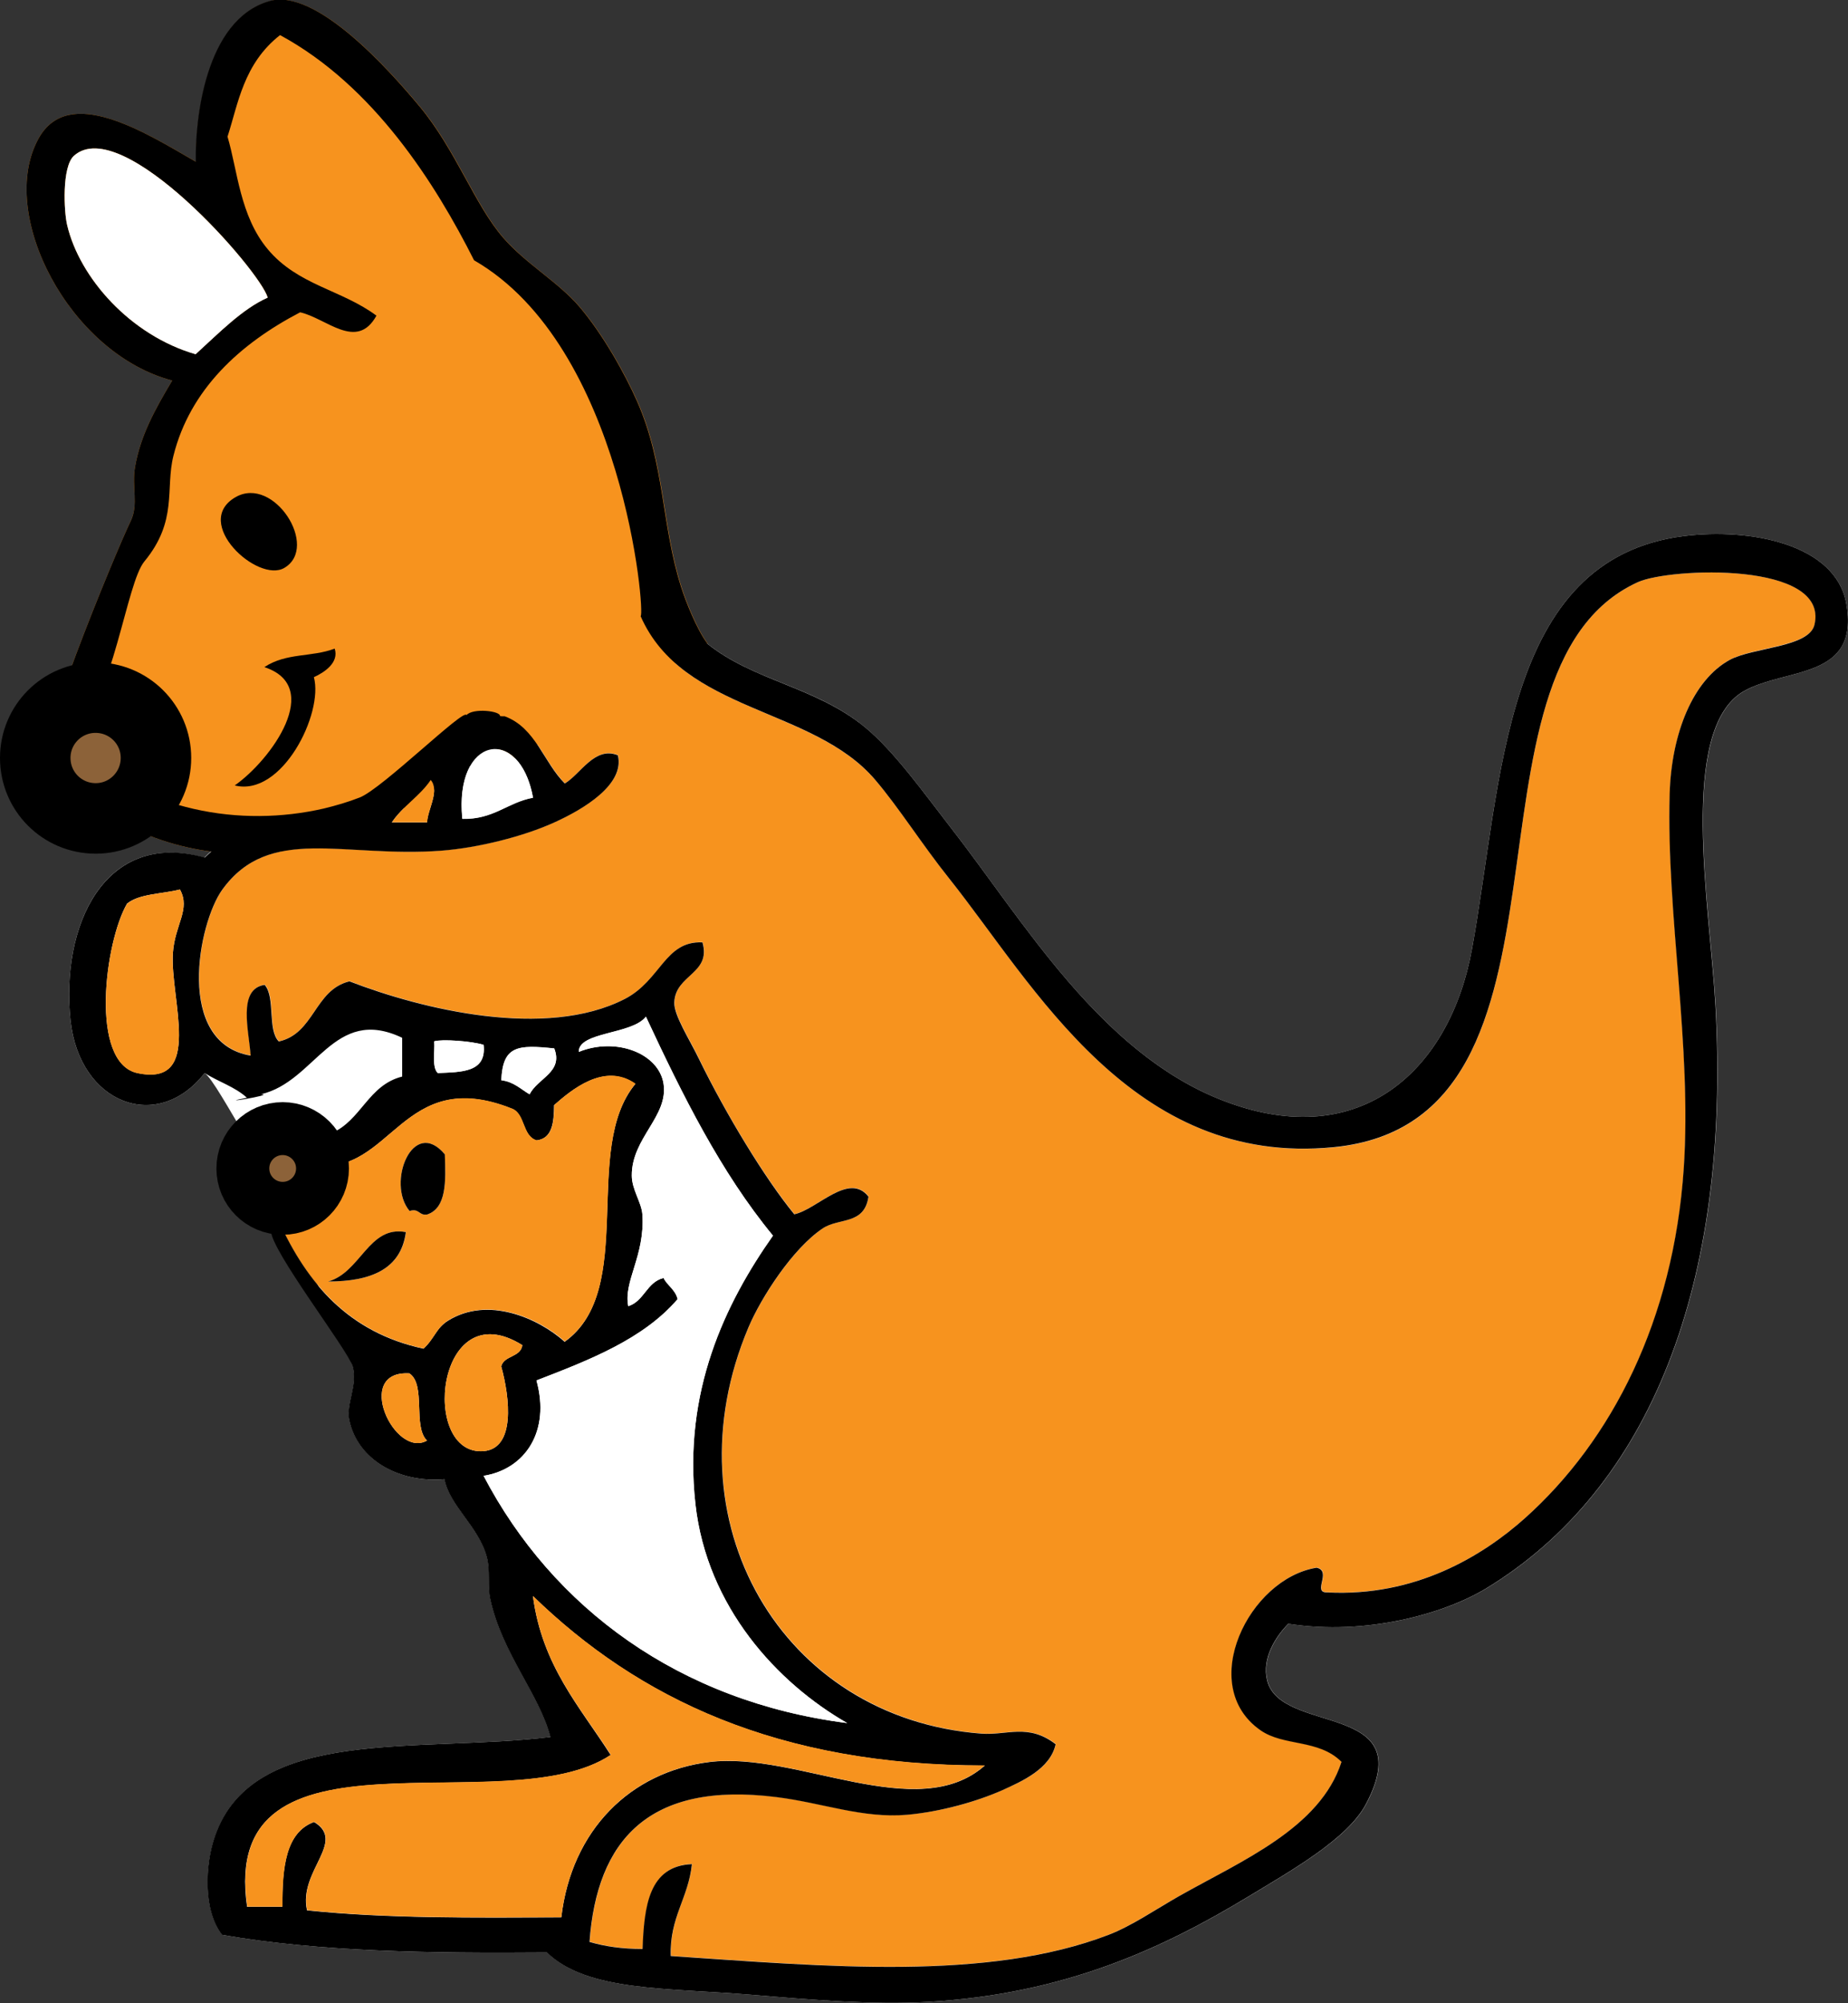 <?xml version="1.0" encoding="utf-8"?>
<!-- Generator: Adobe Illustrator 27.9.4, SVG Export Plug-In . SVG Version: 9.03 Build 54784)  -->
<svg version="1.1" id="レイヤー_1" xmlns="http://www.w3.org/2000/svg" xmlns:xlink="http://www.w3.org/1999/xlink" x="0px"
	 y="0px" viewBox="0 0 104.86 113.59" style="enable-background:new 0 0 104.86 113.59;" xml:space="preserve">
<rect x="0" y="0" width="104.86" height="113.59" fill="#333333" stroke="none"/>
<style type="text/css">
	.st0{fill-rule:evenodd;clip-rule:evenodd;fill:#FFFFFF;}
	.st1{fill-rule:evenodd;clip-rule:evenodd;fill:#F7931E;}
	.st2{fill-rule:evenodd;clip-rule:evenodd;}
	.st3{fill-rule:evenodd;clip-rule:evenodd;fill:#8C6239;stroke:#000000;stroke-width:4;}
	.st4{fill-rule:evenodd;clip-rule:evenodd;fill:#8C6239;stroke:#000000;stroke-width:3;}
</style>
<g>
	<path class="st0" d="M104.76,34.21c-0.61-3.33-5.39-4.29-9.22-3.81c-10.29,1.3-10.28,13.9-12.02,23.44
		c-1.23,6.75-6.24,11.56-14.02,8.61c-7.07-2.67-11.46-10.29-15.63-15.62c-1.47-1.89-3.14-4.24-4.81-5.61
		c-3.5-2.87-8.09-2.63-10.72-6.72c-2.17,0.32-4.27,1.09-6.29,2.76c-1.17,0.59-2.94-0.59-4.11,0c-1.18,0.59-1.76,2.35-2.35,2.35
		c-0.48,0.14-0.98,0.3-1.48,0.48c0.06,0.2,0.1,0.38,0.1,0.53c-0.02,1.96-2.52,4.1-3.81,4.61c-3.01,1.19-6.52,1.05-8.81,3.41
		C5.88,47.02,3.44,52.58,4,57.85c0.5,4.75,4.94,6.43,7.61,3c0.78,0.49,4.09,7.37,4.6,6.36c0.59-2.35,0.59-2.35,0,0
		c-0.51,1.02,3.54,9.32,3.81,10.27c0.3,1.04-0.37,2.12-0.2,3c0.46,2.36,2.92,3.63,5.41,3.4c0.29,1.53,1.93,2.67,2.4,4.41
		c0.21,0.75,0.03,1.63,0.2,2.4c0.68,3.1,2.78,5.38,3.41,7.81c-7.49,0.92-16.84-0.67-19.03,5.61c-0.56,1.59-0.69,4.23,0.4,5.61
		c5.51,0.97,11.9,1.05,18.43,1c2.29,2.23,6.85,2,11.62,2.4c3.35,0.28,6.9,0.58,10.02,0.4c7.75-0.44,13.35-3.05,18.23-6.01
		c2.41-1.46,5.57-3.24,6.61-5.21c3.09-5.85-4.84-3.89-5.61-7.01c-0.31-1.26,0.49-2.49,1.2-3.21c4.42,0.69,8.85-0.57,11.22-2
		c9.32-5.66,13.89-17.27,13.02-33.05c-0.31-5.54-2.14-15.67,1.6-17.83C101.34,37.84,105.55,38.56,104.76,34.21z"/>
	<path class="st1" d="M92.94,33.01C81.96,38,90.82,63.55,75.71,65.06c-11.46,1.14-17-9.16-21.83-15.22
		c-1.54-1.94-2.87-4.04-4.21-5.61c-2.83-3.31-8.13-3.77-11.36-6.63c0.27-0.02,0.48-0.07,0.58-0.2c0.4-0.31,0.82-0.61,1.26-0.91
		c-0.59-0.79-1.21-2.34-1.48-3.19c-1.12-3.5-0.92-6.94-2.49-10.51c-0.69-1.56-1.94-3.81-3.27-5.37c-1.21-1.42-3.02-2.42-4.33-3.92
		c-1.62-1.86-2.69-4.97-4.74-7.44c-1.75-2.1-5.89-6.74-8.53-5.99c-3.68,1.05-4.23,6.81-4.18,9.11C8.23,7.51,3.9,4.77,2.19,7.85
		c-2.37,4.27,1.73,12.19,7.58,13.73c-0.98,1.65-1.79,3.09-2.11,4.91c-0.19,1.12,0.21,2.11-0.24,3.05
		c-0.87,1.79-5.78,13.67-4.84,14.08c1.43,0.62,2.48,2.01,3.72,2.72c7.52,4.31,15.01,1.2,20.32-3.01c0.26,0.45,0.47,0.89,0.63,1.33
		c0.94-0.95,2-1.78,3.25-2.43c0.51,0.74,0.93,1.57,1.56,2.19c0.9-0.54,1.69-2.13,3.01-1.6c0.4,1.64-1.93,3.04-3.61,3.81
		c-1.75,0.79-4.31,1.44-6.41,1.6c-5.57,0.42-9.74-1.49-12.42,2.2c-1.38,1.9-2.7,8.69,1.6,9.42c-0.08-1.34-0.77-3.79,0.8-4.01
		c0.63,0.71,0.14,2.53,0.8,3.21c2.02-0.45,2.01-2.93,4.01-3.41c4.13,1.59,11.13,3.3,15.62,1c2.06-1.05,2.26-3.3,4.41-3.21
		c0.5,1.78-1.53,1.81-1.6,3.4c-0.03,0.73,0.87,2.11,1.4,3.21c1.53,3.15,3.75,6.79,5.41,8.81c1.3-0.28,3.1-2.42,4.21-1
		c-0.25,1.63-1.68,1.19-2.6,1.8c-1.68,1.13-3.48,3.89-4.21,5.61c-4.64,10.95,1.86,22.17,13.22,23.04c1.43,0.11,2.66-0.6,4.21,0.6
		c-0.29,1.4-1.92,2.12-3.01,2.6c-1.46,0.66-3.5,1.24-5.41,1.4c-2.54,0.22-4.78-0.67-7.41-1c-7.26-0.91-10.2,2.45-10.62,8.21
		c0.88,0.26,1.87,0.4,3.01,0.4c0.1-2.44,0.37-4.71,2.8-4.81c-0.21,1.93-1.27,3.01-1.2,5.21c8.87,0.6,17.99,1.43,24.84-1.2
		c1.29-0.49,2.67-1.45,4.01-2.2c3.55-2,8-3.85,9.21-7.61c-1.31-1.32-3.28-0.87-4.61-1.8c-3.61-2.54-0.64-8.6,3.2-9.21
		c0.9,0.2-0.28,1.43,0.6,1.4c4.98,0.26,8.79-2.04,11.22-4.21c4.94-4.42,8.44-11.24,9.01-19.83c0.47-6.99-0.99-14.36-0.8-21.23
		c0.1-3.49,1.33-6.48,3.41-7.61c1.33-0.73,4.51-0.71,4.81-2C103.79,31.82,94.76,32.19,92.94,33.01z"/>
	<path class="st2" d="M104.76,34.21c-0.61-3.33-5.39-4.29-9.22-3.81c-10.29,1.3-10.28,13.9-12.02,23.44
		c-1.23,6.75-6.24,11.56-14.02,8.61c-7.07-2.67-11.46-10.29-15.63-15.62c-1.47-1.89-3.14-4.24-4.81-5.61
		c-2.81-2.29-6.3-2.6-8.94-4.73c0,0,0.01,0,0.01-0.01c-0.59-0.79-1.21-2.34-1.48-3.19c-1.12-3.5-0.92-6.94-2.49-10.51
		c-0.69-1.56-1.94-3.81-3.27-5.37c-1.21-1.42-3.02-2.42-4.33-3.92c-1.62-1.86-2.69-4.97-4.74-7.44c-1.75-2.1-5.89-6.74-8.53-5.99
		c-3.68,1.05-4.23,6.81-4.18,9.11C8.23,7.51,3.9,4.77,2.19,7.85c-2.37,4.27,1.73,12.19,7.58,13.73c-0.98,1.65-1.79,3.09-2.11,4.91
		c-0.19,1.12,0.21,2.11-0.24,3.05c-0.87,1.79-5.78,13.67-4.84,14.08c1.43,0.62,2.48,2.01,3.72,2.72c1.91,1.1,3.82,1.71,5.69,1.95
		c-0.12,0.11-0.25,0.22-0.37,0.34C5.88,47.02,3.44,52.58,4,57.85c0.5,4.75,4.94,6.43,7.61,3c0.78,0.49,1.74,0.79,2.4,1.4
		c-2.04,0.41,1.71-0.18,0.8-0.2c3.11-0.71,4.11-5.06,8.01-3.2c0,0.73,0,1.47,0,2.2c-1.93,0.48-2.32,2.49-4.01,3.21
		c-0.87-0.27-2.23,1.45-2.61,2.95c-0.3,0.59-0.79,1-0.83,2.56c-0.02,1.12,4.36,6.76,4.64,7.71c0.3,1.04-0.37,2.12-0.2,3
		c0.46,2.36,2.92,3.63,5.41,3.4c0.29,1.53,1.93,2.67,2.4,4.41c0.21,0.75,0.03,1.63,0.2,2.4c0.68,3.1,2.78,5.38,3.41,7.81
		c-7.49,0.92-16.84-0.67-19.03,5.61c-0.56,1.59-0.69,4.23,0.4,5.61c5.51,0.97,11.9,1.05,18.43,1c2.29,2.23,6.85,2,11.62,2.4
		c3.35,0.28,6.9,0.58,10.02,0.4c7.75-0.44,13.35-3.05,18.23-6.01c2.41-1.46,5.57-3.24,6.61-5.21c3.09-5.85-4.84-3.89-5.61-7.01
		c-0.31-1.26,0.49-2.49,1.2-3.21c4.42,0.69,8.85-0.57,11.22-2c9.32-5.66,13.89-17.27,13.02-33.05c-0.31-5.54-2.14-15.67,1.6-17.83
		C101.34,37.84,105.55,38.56,104.76,34.21z M7.81,60.85c-2.75-0.57-1.86-7.45-0.6-9.61c0.7-0.57,2-0.54,3-0.8
		c0.62,1.13-0.29,1.98-0.4,3.61C9.64,56.63,11.57,61.64,7.81,60.85z M3.81,12.76C3.63,12.02,3.5,9.45,4.2,8.83
		c2.74-2.42,10.57,6.53,10.99,8.04c-1.43,0.64-2.75,1.99-4.09,3.21C7.4,19.02,4.51,15.75,3.81,12.76z M27.24,44.67
		c0.48-0.48,0.99-0.93,1.54-1.35c-0.16-0.28-0.35-0.56-0.55-0.83c0.84,0.09,1.7,0.98,2.02,2.75c-1.46,0.27-2.23,1.24-4.01,1.2
		c-0.13-1.31,0.06-2.31,0.43-2.98C26.9,43.87,27.09,44.27,27.24,44.67z M24.63,44.78c0.02,0.59-0.38,1.32-0.4,1.86
		c-0.67,0-1.34,0-2,0c0.2-0.3,0.44-0.56,0.69-0.81C23.51,45.49,24.08,45.14,24.63,44.78z M23.23,77.88c0.96,0.64,0.18,3.03,1,3.81
		C22.39,82.74,20.04,77.7,23.23,77.88z M24.03,76.48c-4.23-0.91-6.6-3.68-8.21-7.21c0.81-0.93,1.65-1.82,2-3.2
		c4.42,0.64,4.96-5.69,11.22-3.2c0.77,0.3,0.58,1.55,1.4,1.8c0.9-0.1,0.99-1.02,1-2c0.96-0.84,2.85-2.45,4.61-1.2
		c-3.08,3.7,0.12,11.67-4.01,14.62c-1.51-1.35-4.36-2.6-6.61-1.2C24.74,75.31,24.66,75.9,24.03,76.48z M24.64,59.05
		c0.43-0.13,2.09-0.02,2.8,0.2c0.18,1.58-1.27,1.54-2.6,1.6C24.5,60.52,24.68,59.68,24.64,59.05z M28.44,61.26
		c0.09-1.96,0.93-2.02,3.01-1.8c0.52,1.35-0.93,1.67-1.4,2.6C29.54,61.76,29.15,61.35,28.44,61.26z M29.64,76.28
		c-0.1,0.7-1.03,0.57-1.2,1.2c0.5,1.82,0.81,4.66-1,4.81C23.82,82.58,24.73,73.21,29.64,76.28z M27.44,83.69
		c2.36-0.38,3.8-2.52,3-5.41c3.04-1.17,6.07-2.35,8.01-4.61c-0.13-0.54-0.58-0.76-0.8-1.2c-0.96,0.24-1.09,1.31-2,1.6
		c-0.29-1.4,0.96-2.87,0.8-5.21c-0.05-0.68-0.6-1.4-0.6-2.2c-0.01-2.13,2.09-3.36,1.8-5.21c-0.27-1.71-2.68-2.66-4.81-1.8
		c-0.02-1.16,3.03-0.98,3.81-2c2.08,4.46,4.25,8.83,7.21,12.42c-2.72,3.86-5.11,8.84-4.4,15.22c0.65,5.84,4.65,10.15,8.61,12.42
		C38.54,96.49,31.37,91.18,27.44,83.69z M17.42,108.33c-0.5-2.23,2.26-3.89,0.4-5.01c-1.62,0.59-1.81,2.6-1.8,4.81
		c-0.67,0-1.33,0-2,0c-1.6-10.99,14.69-4.65,20.63-8.61c-1.74-2.73-3.89-5.05-4.41-9.01c5.96,5.79,13.89,9.62,25.64,9.61
		c-3.82,3.38-10.69-0.81-15.62-0.2c-4.48,0.55-7.83,3.85-8.41,8.81C26.89,108.75,21.9,108.8,17.42,108.33z M102.96,35.42
		c-0.3,1.3-3.48,1.28-4.81,2c-2.07,1.13-3.31,4.13-3.41,7.61c-0.19,6.87,1.27,14.24,0.8,21.23c-0.58,8.59-4.07,15.41-9.01,19.83
		c-2.43,2.17-6.24,4.47-11.22,4.21c-0.88,0.03,0.29-1.2-0.6-1.4c-3.84,0.61-6.82,6.67-3.2,9.21c1.33,0.94,3.3,0.49,4.61,1.8
		c-1.21,3.76-5.67,5.61-9.21,7.61c-1.34,0.76-2.72,1.71-4.01,2.2c-6.85,2.63-15.97,1.8-24.84,1.2c-0.07-2.2,1-3.27,1.2-5.21
		c-2.44,0.1-2.71,2.37-2.8,4.81c-1.14,0-2.13-0.14-3.01-0.4c0.42-5.76,3.35-9.13,10.62-8.21c2.63,0.33,4.87,1.22,7.41,1
		c1.9-0.17,3.95-0.75,5.41-1.4c1.08-0.49,2.71-1.2,3.01-2.6c-1.55-1.2-2.77-0.49-4.21-0.6c-11.36-0.86-17.86-12.08-13.22-23.04
		c0.73-1.72,2.52-4.48,4.21-5.61c0.92-0.62,2.36-0.18,2.6-1.8c-1.11-1.42-2.9,0.72-4.21,1c-1.66-2.02-3.87-5.66-5.41-8.81
		c-0.53-1.1-1.43-2.48-1.4-3.21c0.07-1.59,2.11-1.62,1.6-3.4c-2.14-0.1-2.35,2.15-4.41,3.21c-4.49,2.3-11.5,0.59-15.62-1
		c-1.99,0.48-1.98,2.96-4.01,3.41c-0.66-0.67-0.18-2.49-0.8-3.21c-1.57,0.22-0.88,2.66-0.8,4.01c-4.3-0.72-2.98-7.52-1.6-9.42
		c2.68-3.69,6.85-1.78,12.42-2.2c2.1-0.16,4.67-0.81,6.41-1.6c1.68-0.76,4.01-2.16,3.61-3.81c-1.31-0.53-2.11,1.06-3.01,1.6
		c-1.21-1.2-1.65-3.16-3.41-3.81c-0.09,0-0.18,0-0.27-0.01c0.06-0.29-1.52-0.48-1.9-0.06c-0.14-0.4-4.77,4.16-6.05,4.67
		c-0.66,0.26-1.35,0.46-2.05,0.63c-4.71,1.08-10.2,0.18-14.3-3.62c2.43-2.81,3.09-9.13,4.12-10.39c1.91-2.31,1.18-4.11,1.65-5.99
		c0.94-3.76,3.76-6.35,7.19-8.14c1.49,0.33,3.21,2.21,4.33,0.19c-1.97-1.47-4.46-1.72-6.17-3.77c-1.58-1.89-1.71-4.47-2.28-6.38
		c0.6-1.85,0.9-4.13,2.98-5.76c5.33,2.88,8.83,8.45,11.01,12.77c8.48,4.88,9.73,20.1,9.45,20.18c2.4,5.47,9.78,5.14,13.31,9.28
		c1.34,1.57,2.66,3.67,4.21,5.61c4.83,6.06,10.38,16.37,21.83,15.22C90.82,63.55,81.96,38,92.94,33.01
		C94.76,32.19,103.79,31.82,102.96,35.42z"/>
	<path class="st0" d="M11.1,20.09c1.34-1.22,2.66-2.58,4.09-3.21C14.77,15.36,6.94,6.41,4.2,8.83c-0.7,0.62-0.57,3.19-0.39,3.93
		C4.51,15.75,7.4,19.02,11.1,20.09z"/>
	<path class="st2" d="M13.37,28.19c-2.51,1.44,1.26,4.91,2.77,4.01C18.13,31.02,15.54,26.95,13.37,28.19z"/>
	<path class="st2" d="M15,37.83c3.37,1.1,0.41,5.24-1.68,6.71c2.68,0.67,5.05-4.09,4.49-6.14c0.6-0.27,1.44-0.83,1.18-1.62
		C17.69,37.28,16.26,37,15,37.83z"/>
	<path class="st0" d="M30.24,45.23c-1.46,0.27-2.23,1.24-4.01,1.2C25.76,41.77,29.47,41.05,30.24,45.23z"/>
	<path class="st1" d="M24.44,44.23c0.53,0.61-0.18,1.68-0.2,2.4c-0.67,0-1.34,0-2,0C22.85,45.71,23.82,45.15,24.44,44.23z"/>
	<path class="st1" d="M10.21,50.44c0.62,1.13-0.29,1.98-0.4,3.61c-0.17,2.59,1.76,7.6-2,6.81c-2.75-0.57-1.86-7.45-0.6-9.61
		C7.91,50.67,9.21,50.7,10.21,50.44z"/>
	<path class="st0" d="M36.65,57.65c2.08,4.46,4.25,8.83,7.21,12.42c-2.72,3.86-5.11,8.84-4.4,15.22c0.65,5.84,4.65,10.15,8.61,12.42
		c-9.53-1.22-16.71-6.53-20.63-14.02c2.36-0.38,3.8-2.52,3-5.41c3.04-1.17,6.07-2.35,8.01-4.61c-0.13-0.54-0.58-0.76-0.8-1.2
		c-0.96,0.24-1.09,1.31-2,1.6c-0.29-1.4,0.96-2.87,0.8-5.21c-0.05-0.68-0.6-1.4-0.6-2.2c-0.01-2.13,2.09-3.36,1.8-5.21
		c-0.27-1.71-2.68-2.66-4.81-1.8C32.83,58.5,35.88,58.68,36.65,57.65z"/>
	<path class="st0" d="M27.44,59.25c0.18,1.58-1.27,1.54-2.6,1.6c-0.34-0.33-0.16-1.18-0.2-1.8C25.07,58.92,26.72,59.03,27.44,59.25z
		"/>
	<path class="st0" d="M31.45,59.45c0.52,1.35-0.93,1.67-1.4,2.6c-0.51-0.3-0.89-0.71-1.6-0.8C28.53,59.3,29.37,59.23,31.45,59.45z"
		/>
	<path class="st1" d="M31.45,62.66c-0.01,0.99-0.1,1.91-1,2c-0.82-0.25-0.63-1.51-1.4-1.8c-6.26-2.49-6.8,3.84-11.22,3.2
		c-0.35,1.38-1.2,2.28-2,3.2c1.61,3.53,3.99,6.3,8.21,7.21c0.63-0.58,0.71-1.17,1.4-1.6c2.25-1.39,5.1-0.15,6.61,1.2
		c4.13-2.95,0.93-10.93,4.01-14.62C34.3,60.21,32.4,61.82,31.45,62.66z M18.63,72.67c1.84-0.51,2.29-3.2,4.41-2.8
		C22.75,71.99,21.03,72.67,18.63,72.67z M24.24,68.87c-0.48,0.08-0.44-0.37-1-0.2c-1.33-1.58,0.19-5.37,2-3.21
		C25.3,67,25.34,68.5,24.24,68.87z"/>
	<path class="st2" d="M24.24,68.87c-0.48,0.08-0.44-0.37-1-0.2c-1.33-1.58,0.19-5.37,2-3.21C25.3,67,25.34,68.5,24.24,68.87z"/>
	<path class="st2" d="M23.03,69.87c-0.28,2.12-2.01,2.8-4.41,2.8C20.47,72.16,20.92,69.47,23.03,69.87z"/>
	<path class="st1" d="M29.64,76.28c-0.1,0.7-1.03,0.57-1.2,1.2c0.5,1.82,0.81,4.66-1,4.81C23.82,82.58,24.73,73.21,29.64,76.28z"/>
	<path class="st1" d="M23.23,77.88c0.96,0.64,0.18,3.03,1,3.81C22.39,82.74,20.04,77.7,23.23,77.88z"/>
	<path class="st1" d="M30.24,90.5c5.96,5.79,13.89,9.62,25.64,9.61c-3.82,3.38-10.69-0.81-15.62-0.2c-4.48,0.55-7.83,3.85-8.41,8.81
		c-4.96,0.02-9.95,0.07-14.42-0.4c-0.5-2.23,2.26-3.89,0.4-5.01c-1.62,0.59-1.81,2.6-1.8,4.81c-0.67,0-1.33,0-2,0
		c-1.6-10.99,14.69-4.65,20.63-8.61C32.91,96.78,30.76,94.46,30.24,90.5z"/>
	<path class="st3" d="M8.85,42.98c0,1.89-1.53,3.43-3.42,3.43C3.53,46.41,2,44.88,2,42.98c0-1.89,1.53-3.42,3.42-3.42
		C7.32,39.56,8.85,41.09,8.85,42.98z"/>
	<path class="st4" d="M18.3,66.26c0,1.25-1.01,2.26-2.26,2.26c-1.25,0-2.26-1.01-2.26-2.26c0-1.25,1.01-2.26,2.26-2.26
		C17.28,64,18.3,65.01,18.3,66.26z"/>
</g>
</svg>
